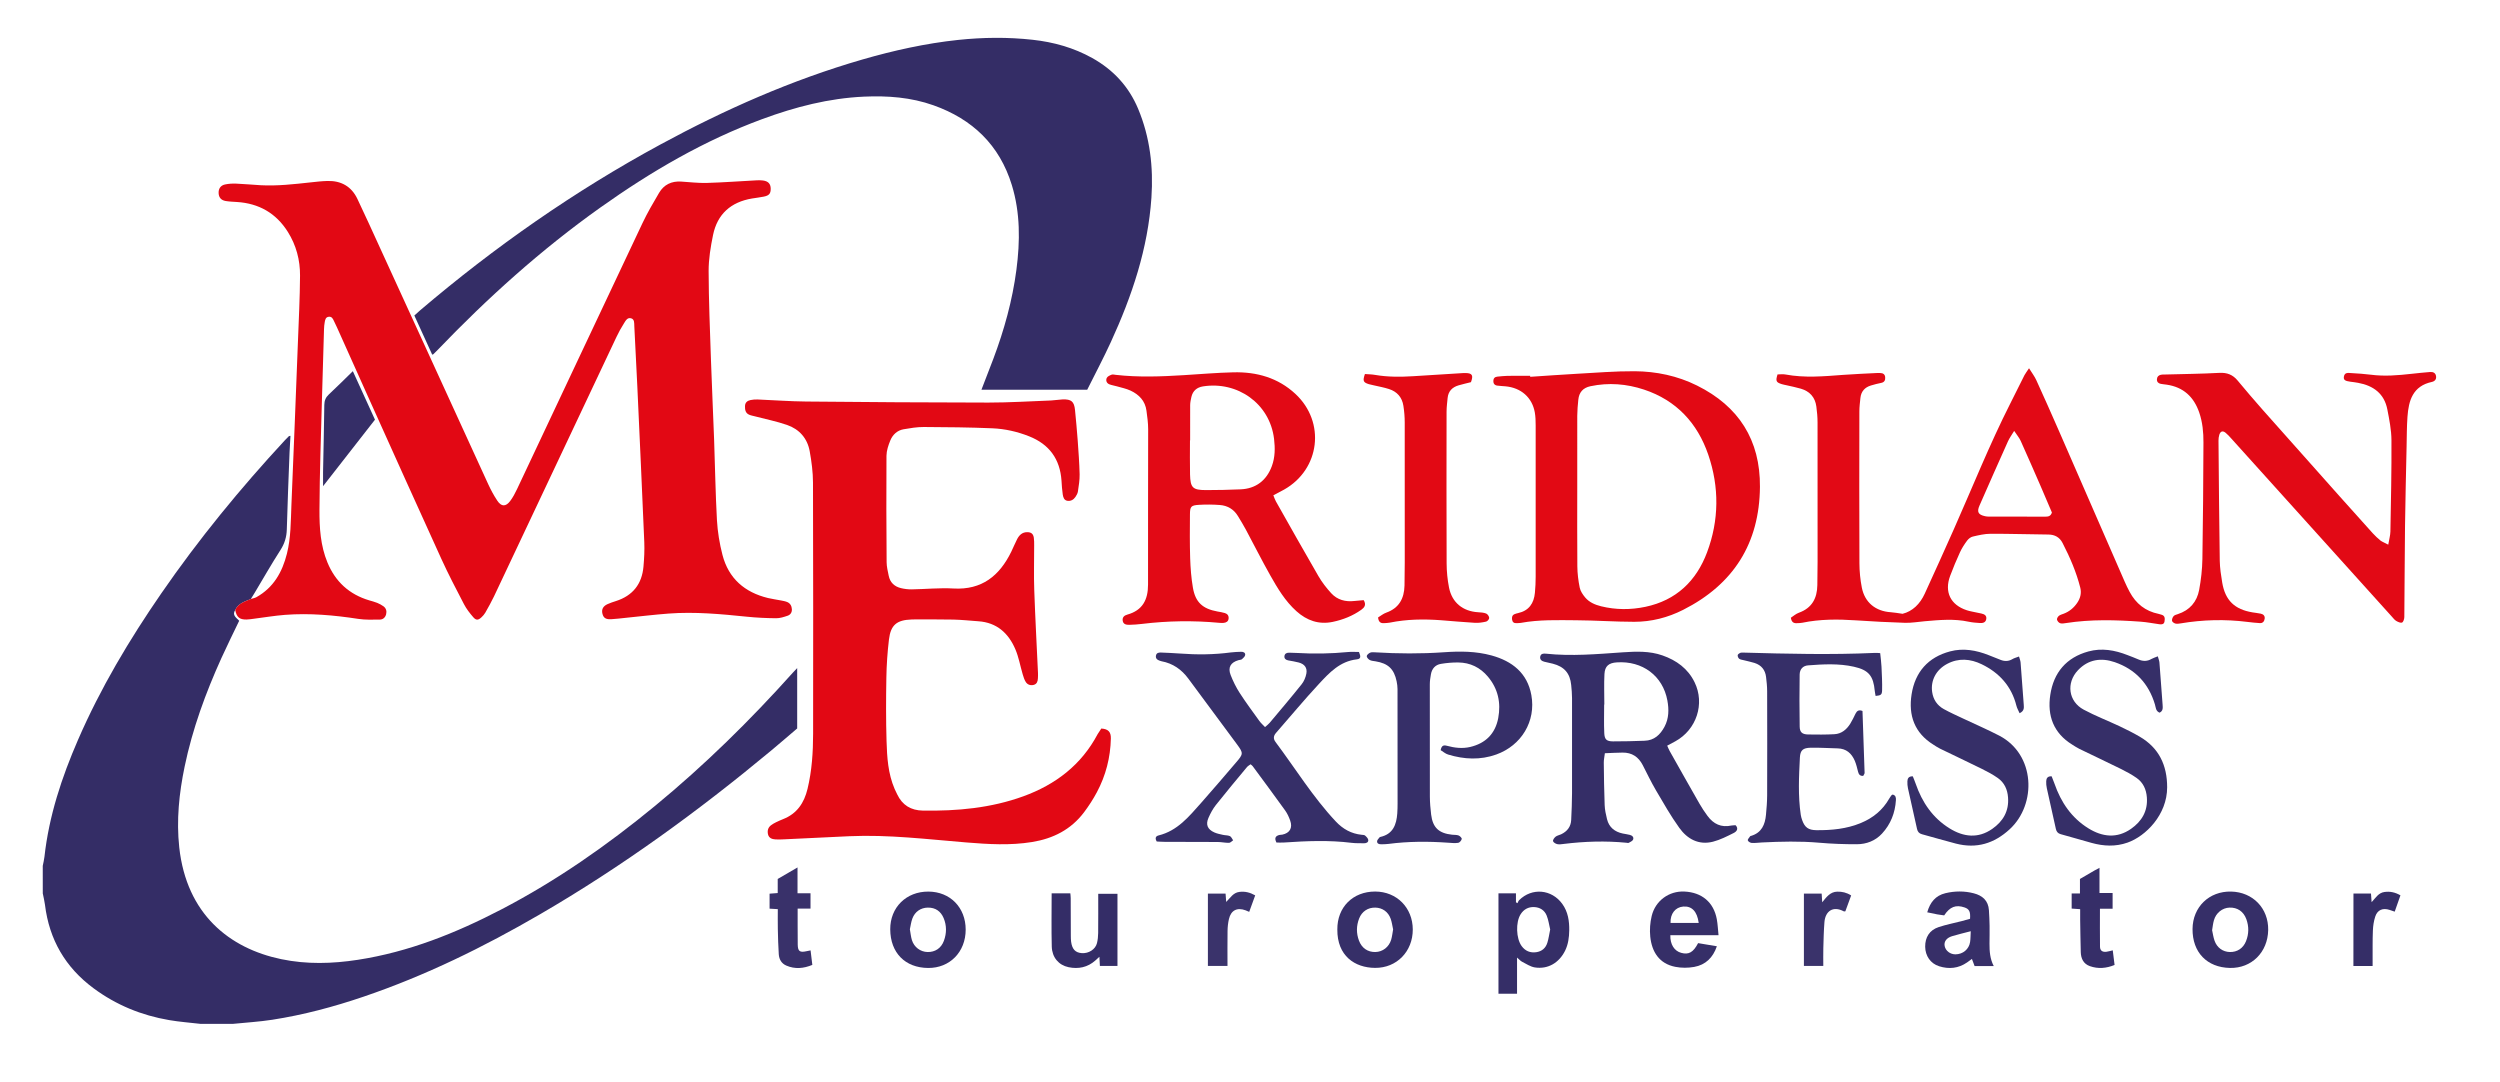 <?xml version="1.0" encoding="UTF-8"?> <svg xmlns="http://www.w3.org/2000/svg" xmlns:xlink="http://www.w3.org/1999/xlink" version="1.1" id="Слой_1" x="0px" y="0px" viewBox="0 0 829.13 358.81" style="enable-background:new 0 0 829.13 358.81;" xml:space="preserve"> <style type="text/css"> .st0{fill:#342D66;} .st1{fill:#E20814;} .st2{fill:#E20915;} .st3{fill:#E20914;} .st4{fill:#352E67;} .st5{fill:#362F68;} .st6{fill:#372F68;} .st7{fill:#342D67;} .st8{fill:#39316A;} .st9{fill:#362E68;} .st10{fill:#3A336B;} </style> <g> <path class="st0" d="M14.18,287.16c0.19-1,0.45-1.99,0.56-2.99c1.5-13.57,5.73-26.35,11.13-38.79 c7.46-17.18,17.01-33.19,27.63-48.59c12.4-17.98,26.21-34.82,41.04-50.84c0.4-0.44,0.82-0.86,1.25-1.27 c0.08-0.07,0.23-0.07,0.54-0.14c-0.1,1.87-0.23,3.68-0.3,5.49c-0.32,8.52-0.68,17.03-0.91,25.55c-0.07,2.52-0.72,4.68-2.1,6.83 c-3,4.66-5.73,9.48-8.58,14.23c-0.4,0.68-0.82,1.34-1.24,2.01c-1.99,0.85-4.16,1.43-5.18,3.65c-1.14,1.73,0.35,2.56,1.31,3.57 c-1.98,4.15-4.01,8.21-5.88,12.34c-5.26,11.61-9.62,23.54-12.22,36.05c-1.83,8.84-2.76,17.75-1.78,26.77 c2.42,22.17,16.66,33.49,33.79,37.07c8.46,1.77,16.96,1.53,25.44,0.22c16.89-2.6,32.51-8.86,47.56-16.69 c18.3-9.52,35.11-21.27,51.01-34.36c16.43-13.51,31.55-28.38,45.73-44.21c0.39-0.43,0.79-0.84,1.41-1.49c0,6.8,0,13.29,0,20.02 c-2.8,2.38-5.74,4.93-8.73,7.42c-24.12,20.05-49.42,38.44-76.57,54.22c-18.68,10.86-38.01,20.35-58.52,27.32 c-9.88,3.36-19.94,6.05-30.26,7.65c-4.3,0.67-8.67,0.92-13,1.36c-3.59,0-7.17,0-10.76,0.01c-3.47-0.41-6.97-0.66-10.41-1.25 c-9.17-1.56-17.58-4.99-25.09-10.55c-9.37-6.93-14.72-16.16-16.13-27.7c-0.16-1.27-0.48-2.52-0.73-3.77 C14.18,293.25,14.18,290.21,14.18,287.16z"></path> <path class="st1" d="M78.01,202.3c1.02-2.22,3.2-2.8,5.18-3.65c0.61-0.19,1.27-0.28,1.82-0.58c5.71-3.18,8.61-8.32,10.15-14.45 c1.33-5.31,1.27-10.74,1.49-16.15c0.76-18.02,1.46-36.05,2.16-54.08c0.28-7.33,0.65-14.66,0.7-21.99 c0.03-5.15-1.27-10.08-4.05-14.5c-3.9-6.21-9.59-9.45-16.89-9.91c-1.25-0.08-2.52-0.12-3.75-0.33c-1.49-0.26-2.23-1.17-2.31-2.55 c-0.09-1.47,0.61-2.61,2.11-2.93c1.21-0.26,2.49-0.33,3.73-0.28c2.71,0.11,5.41,0.38,8.11,0.53c5.5,0.29,10.96-0.33,16.42-0.93 c1.91-0.21,3.82-0.43,5.73-0.48c4.53-0.12,7.95,1.82,9.91,5.92c2.59,5.41,5.05,10.89,7.55,16.34 c11.94,26.08,23.86,52.17,35.82,78.24c0.88,1.91,1.88,3.79,3.05,5.54c1.34,2.02,2.8,2.04,4.26,0.11c0.91-1.2,1.62-2.56,2.27-3.93 c13.87-29.4,27.7-58.82,41.6-88.21c1.63-3.45,3.57-6.76,5.51-10.06c1.61-2.74,4.14-3.96,7.35-3.75c2.84,0.18,5.68,0.53,8.51,0.45 c5.48-0.16,10.95-0.57,16.43-0.86c0.72-0.04,1.46-0.05,2.17,0.05c1.75,0.23,2.54,1.1,2.57,2.69c0.02,1.63-0.5,2.3-2.28,2.66 c-1.29,0.27-2.61,0.4-3.91,0.62c-7,1.18-11.51,5.15-12.94,12.13c-0.8,3.93-1.47,7.97-1.46,11.96c0.03,9.78,0.44,19.55,0.77,29.33 c0.3,8.85,0.73,17.69,1.05,26.54c0.32,8.91,0.45,17.84,0.94,26.74c0.22,3.86,0.86,7.75,1.83,11.5c2.03,7.82,7.35,12.43,15.12,14.31 c1.41,0.34,2.86,0.52,4.28,0.8c0.71,0.14,1.44,0.26,2.1,0.54c0.99,0.43,1.46,1.3,1.52,2.37c0.06,1.06-0.49,1.85-1.42,2.16 c-1.24,0.42-2.55,0.85-3.83,0.83c-3.23-0.03-6.48-0.18-9.69-0.51c-8.62-0.88-17.25-1.69-25.92-1.04c-4.74,0.36-9.46,0.93-14.2,1.41 c-1.64,0.16-3.29,0.39-4.93,0.47c-1.74,0.09-2.51-0.47-2.84-1.83c-0.35-1.41,0.18-2.48,1.67-3.17c0.9-0.41,1.85-0.72,2.79-1.02 c5.59-1.78,8.64-5.63,9.15-11.43c0.24-2.69,0.38-5.41,0.27-8.11c-0.72-17.23-1.52-34.46-2.31-51.69c-0.31-6.67-0.65-13.33-1-20 c-0.05-0.96,0.11-2.21-1.05-2.55c-1.27-0.38-1.85,0.84-2.39,1.69c-0.92,1.44-1.75,2.95-2.48,4.5 c-13.55,28.68-27.07,57.37-40.62,86.05c-0.87,1.84-1.89,3.62-2.89,5.4c-0.32,0.56-0.78,1.07-1.26,1.52 c-1.06,0.99-1.76,1.07-2.71-0.02c-1.16-1.33-2.28-2.77-3.09-4.33c-2.59-4.97-5.19-9.95-7.51-15.04 c-8.13-17.82-16.14-35.68-24.19-53.53c-3.5-7.75-6.96-15.52-10.44-23.28c-0.32-0.72-0.7-1.42-1.02-2.14 c-0.34-0.76-0.73-1.46-1.72-1.33c-1.01,0.13-1.15,0.99-1.3,1.76c-0.14,0.77-0.22,1.57-0.24,2.35c-0.23,7.6-0.47,15.19-0.67,22.79 c-0.32,12.42-0.79,24.84-0.84,37.26c-0.02,5.84,0.34,11.75,2.64,17.31c2.64,6.4,7.23,10.6,13.86,12.58 c0.88,0.26,1.79,0.49,2.64,0.83c0.72,0.29,1.43,0.68,2.07,1.13c0.89,0.64,1.16,1.6,0.9,2.65c-0.27,1.07-1.04,1.77-2.12,1.77 c-2.37,0.01-4.78,0.13-7.1-0.23c-8.07-1.24-16.15-1.96-24.3-1.34c-3.48,0.27-6.94,0.86-10.41,1.3c-0.79,0.1-1.57,0.23-2.36,0.25 C79.41,205.5,78.49,204.7,78.01,202.3z"></path> <path class="st0" d="M360.58,129.25c-11.86,0-23.41,0-35.08,0c1.33-3.46,2.65-6.83,3.93-10.21c3.61-9.59,6.34-19.42,7.67-29.59 c1.23-9.42,1.3-18.86-1.52-28.06c-4.07-13.29-13.05-21.87-25.99-26.47c-7.46-2.65-15.2-3.22-23.04-2.87 c-11.66,0.53-22.8,3.41-33.68,7.42c-19.34,7.12-36.95,17.42-53.69,29.31c-19.68,13.98-37.54,30.06-54.22,47.47 c-0.41,0.43-0.84,0.83-1.27,1.25c-0.04,0.04-0.12,0.05-0.35,0.12c-1.94-4.26-3.89-8.53-5.92-12.98c0.64-0.58,1.25-1.16,1.89-1.7 c24.72-21.04,51.19-39.55,79.74-55.03c21.38-11.59,43.52-21.39,66.94-28.17c10.41-3.01,20.97-5.35,31.75-6.5 c8.23-0.87,16.51-0.96,24.74-0.05c6.93,0.76,13.6,2.62,19.74,6.04c6.99,3.89,12.14,9.44,15.24,16.85 c3.95,9.45,5.09,19.32,4.41,29.47c-1.14,16.9-6.45,32.64-13.45,47.88C365.98,118.75,363.23,123.94,360.58,129.25z"></path> <path class="st1" d="M365.25,241.62c2.3,0.14,3.22,1.13,3.17,3.29c-0.14,6.31-1.67,12.28-4.64,17.84 c-1.24,2.32-2.68,4.55-4.26,6.65c-4.32,5.73-10.23,8.72-17.25,9.86c-7.26,1.18-14.51,0.73-21.76,0.14 c-12.91-1.05-25.79-2.65-38.79-2.07c-7.2,0.32-14.39,0.69-21.59,1.03c-0.99,0.05-1.99,0.09-2.97,0.03 c-1.1-0.07-2.14-0.43-2.44-1.65c-0.28-1.16-0.04-2.26,0.97-3.03c0.52-0.4,1.11-0.72,1.69-1.01c0.77-0.38,1.56-0.72,2.35-1.04 c4.6-1.81,6.97-5.37,8.09-10.03c1.45-6.02,1.84-12.14,1.85-18.29c0.03-27.76,0.05-55.51-0.04-83.27 c-0.01-3.47-0.47-6.98-1.09-10.41c-0.77-4.28-3.44-7.32-7.53-8.73c-3.48-1.2-7.11-1.92-10.68-2.86c-0.64-0.17-1.3-0.27-1.9-0.54 c-1.22-0.55-1.38-1.66-1.35-2.84c0.03-1.21,0.79-1.79,1.83-2.01c0.77-0.16,1.57-0.22,2.36-0.19c5.34,0.22,10.68,0.63,16.03,0.68 c20.17,0.19,40.34,0.34,60.51,0.35c6.94,0,13.88-0.44,20.82-0.7c1.25-0.05,2.5-0.3,3.75-0.35c2.92-0.11,3.87,0.69,4.15,3.52 c0.33,3.35,0.64,6.71,0.89,10.06c0.27,3.76,0.55,7.51,0.64,11.28c0.04,1.89-0.3,3.8-0.57,5.69c-0.09,0.62-0.45,1.24-0.81,1.78 c-0.63,0.94-1.57,1.48-2.71,1.29c-1.11-0.19-1.37-1.22-1.51-2.11c-0.23-1.5-0.31-3.02-0.41-4.53c-0.48-7.18-4.04-12.09-10.75-14.75 c-3.91-1.55-7.99-2.47-12.14-2.65c-7.59-0.32-15.2-0.39-22.8-0.43c-2.23-0.01-4.48,0.37-6.69,0.75c-2.1,0.37-3.6,1.79-4.38,3.67 c-0.67,1.62-1.27,3.41-1.29,5.13c-0.09,11.76-0.03,23.52,0.05,35.29c0.01,1.5,0.39,3.01,0.69,4.49c0.45,2.24,1.91,3.59,4.07,4.11 c1.14,0.27,2.35,0.42,3.53,0.41c4.62-0.07,9.26-0.55,13.86-0.29c9.45,0.54,15.29-4.22,19.19-12.2c0.66-1.36,1.23-2.77,1.92-4.12 c0.69-1.36,1.7-2.37,3.37-2.36c1.29,0,1.98,0.53,2.18,1.8c0.13,0.84,0.12,1.71,0.12,2.56c0.01,4.95-0.15,9.9,0.03,14.84 c0.32,9.18,0.82,18.34,1.24,27.52c0.03,0.59,0,1.19-0.03,1.78c-0.05,0.98-0.32,1.87-1.4,2.15c-1.06,0.27-2.04-0.06-2.62-0.96 c-0.48-0.76-0.76-1.66-1.02-2.54c-0.82-2.77-1.31-5.68-2.44-8.32c-2.28-5.32-6.13-8.86-12.24-9.28c-2.77-0.19-5.53-0.5-8.31-0.56 c-4.36-0.1-8.73-0.04-13.09-0.05c-0.26,0-0.53,0.01-0.79,0.02c-4.88,0.16-6.91,1.8-7.49,6.64c-0.5,4.19-0.79,8.42-0.86,12.64 c-0.12,7-0.15,14.01,0.06,21.01c0.16,5.4,0.49,10.83,2.68,15.91c0.26,0.6,0.56,1.19,0.85,1.79c1.7,3.6,4.58,5.33,8.51,5.39 c11.37,0.18,22.58-0.83,33.35-4.75c10.68-3.89,19.22-10.4,24.62-20.61C364.39,242.88,364.82,242.29,365.25,241.62z"></path> <path class="st2" d="M672.93,122.13c0.95,1.53,1.84,2.68,2.42,3.96c2.57,5.64,5.09,11.3,7.57,16.98 c7.26,16.61,14.49,33.23,21.74,49.85c0.5,1.15,1.05,2.27,1.64,3.38c2.08,3.89,5.21,6.4,9.59,7.29c0.32,0.07,0.63,0.18,0.95,0.27 c1.23,0.33,1.17,1.29,1.03,2.23c-0.14,0.95-0.88,1.06-1.66,0.95c-2.09-0.28-4.17-0.71-6.28-0.86c-8.25-0.59-16.5-0.82-24.72,0.46 c-0.64,0.1-1.36,0.24-1.94,0.06c-0.45-0.14-0.95-0.71-1.06-1.18c-0.09-0.36,0.27-0.99,0.62-1.27c0.44-0.36,1.06-0.5,1.62-0.72 c1.85-0.71,3.31-1.92,4.42-3.53c1.06-1.53,1.52-3.24,1.06-5.08c-1.31-5.21-3.44-10.1-5.89-14.86c-0.95-1.84-2.53-2.76-4.68-2.78 c-6.41-0.06-12.83-0.27-19.24-0.25c-1.95,0.01-3.93,0.48-5.85,0.93c-0.7,0.16-1.43,0.74-1.87,1.33c-0.9,1.21-1.74,2.5-2.37,3.87 c-1.18,2.57-2.28,5.19-3.27,7.85c-1.97,5.32,0.13,9.61,5.52,11.38c1.06,0.35,2.18,0.51,3.27,0.76c0.52,0.11,1.04,0.21,1.55,0.32 c0.97,0.22,1.83,0.62,1.65,1.81c-0.17,1.17-1.11,1.41-2.09,1.35c-1.25-0.08-2.51-0.17-3.73-0.43c-4.87-1.06-9.74-0.58-14.61-0.16 c-2.17,0.19-4.35,0.58-6.52,0.52c-5.44-0.16-10.89-0.46-16.32-0.82c-5.96-0.4-11.89-0.42-17.77,0.8c-0.58,0.12-1.18,0.11-1.78,0.14 c-1.08,0.07-1.78-0.35-1.99-1.81c0.81-0.52,1.65-1.29,2.65-1.65c4.35-1.56,6.07-4.8,6.13-9.17c0.04-2.58,0.07-5.15,0.08-7.73 c0.01-15.4,0.02-30.79-0.01-46.19c0-1.77-0.16-3.56-0.4-5.32c-0.41-3.06-2.19-5.03-5.13-5.9c-1.58-0.46-3.2-0.78-4.81-1.15 c-0.51-0.12-1.04-0.2-1.54-0.36c-1.87-0.59-2.08-1.03-1.39-3.22c0.84,0,1.76-0.14,2.62,0.02c6.39,1.2,12.78,0.61,19.17,0.13 c3.82-0.28,7.65-0.43,11.48-0.63c0.26-0.01,0.53,0.01,0.79,0.02c0.92,0.01,1.56,0.42,1.64,1.36c0.08,0.92-0.18,1.68-1.28,1.9 c-1.16,0.23-2.32,0.53-3.45,0.87c-2.03,0.61-3.25,1.97-3.48,4.11c-0.16,1.51-0.35,3.02-0.35,4.53 c-0.03,16.78-0.05,33.57,0.02,50.35c0.01,2.69,0.28,5.42,0.8,8.06c0.98,4.94,4.57,7.83,9.62,8.15c1.17,0.07,2.33,0.31,3.89,0.52 c3.3-0.82,5.79-3.26,7.34-6.65c3.27-7.13,6.5-14.28,9.68-21.44c6.18-13.92,11.82-28.07,18.71-41.67c1.58-3.12,3.11-6.26,4.69-9.37 C671.78,123.77,672.26,123.16,672.93,122.13z M668,142.91c-0.87,1.45-1.57,2.38-2.04,3.43c-3.18,7.1-6.34,14.21-9.46,21.34 c-0.93,2.12-0.41,3.03,1.85,3.52c0.38,0.08,0.79,0.13,1.18,0.13c6.28,0.01,12.57,0.02,18.85,0.02c0.88,0,1.74-0.11,2.14-1.37 c-1.2-2.8-2.44-5.77-3.73-8.73c-2.19-5.02-4.37-10.03-6.62-15.02C669.71,145.2,668.93,144.31,668,142.91z"></path> <path class="st2" d="M422.31,164.27c0.34,0.83,0.53,1.45,0.84,2c4.68,8.27,9.32,16.56,14.09,24.77c1.18,2.04,2.66,3.95,4.25,5.69 c2.05,2.25,4.77,2.94,7.77,2.58c1.03-0.12,2.06-0.19,3.01-0.27c0.97,1.59,0.19,2.49-0.82,3.21c-2.84,2.02-6.02,3.27-9.41,3.99 c-4.64,0.98-8.61-0.43-12.06-3.52c-3.75-3.36-6.29-7.64-8.72-11.95c-2.82-5-5.39-10.13-8.1-15.18c-0.81-1.51-1.71-2.97-2.6-4.44 c-1.37-2.26-3.44-3.48-6.02-3.67c-2.3-0.17-4.63-0.19-6.93-0.05c-2.61,0.17-2.94,0.56-2.96,3.16c-0.04,4.82-0.08,9.65,0.07,14.47 c0.11,3.29,0.35,6.6,0.91,9.84c0.83,4.85,3.23,7.01,8.12,7.9c0.84,0.15,1.7,0.28,2.51,0.53c0.84,0.26,1.3,0.88,1.21,1.81 c-0.09,0.97-0.77,1.34-1.62,1.44c-0.52,0.06-1.06,0.02-1.58-0.03c-8.52-0.79-17.03-0.66-25.53,0.37c-1.38,0.17-2.77,0.27-4.15,0.3 c-1.01,0.02-2.09-0.12-2.25-1.42c-0.14-1.09,0.52-1.69,1.54-1.97c5.07-1.41,6.88-4.94,6.87-9.97c-0.05-17.18,0.06-34.36,0.04-51.54 c0-2.04-0.29-4.08-0.56-6.1c-0.42-3.26-2.46-5.36-5.29-6.68c-1.42-0.66-3-0.97-4.51-1.41c-0.82-0.24-1.68-0.36-2.47-0.66 c-0.97-0.37-1.28-1.28-0.91-2.11c0.23-0.52,1.01-0.86,1.62-1.1c0.39-0.15,0.91,0.01,1.37,0.06c7.52,0.85,15.05,0.57,22.58,0.1 c5.48-0.34,10.95-0.81,16.43-0.94c7.71-0.18,14.78,1.77,20.59,7.17c10.05,9.35,8.18,25.01-3.79,31.74 C424.79,162.97,423.68,163.54,422.31,164.27z M394.71,146.06c-0.02,0-0.03,0-0.05,0c0,3.76-0.07,7.53,0.02,11.28 c0.11,4.43,0.87,5.19,5.29,5.2c3.83,0.02,7.66-0.1,11.48-0.25c5.04-0.21,8.62-2.94,10.37-7.72c1.08-2.94,1.09-5.96,0.73-8.99 c-1.42-11.83-12.22-19.24-23.59-17.43c-2,0.32-3.37,1.47-3.83,3.5c-0.2,0.89-0.4,1.81-0.41,2.72 C394.69,138.28,394.71,142.17,394.71,146.06z"></path> <path class="st3" d="M507.49,124.97c5.08-0.33,10.15-0.71,15.23-0.99c6.46-0.35,12.94-0.9,19.4-0.86 c7.19,0.05,14.21,1.52,20.69,4.74c13.86,6.88,21.01,18.08,20.88,33.62c-0.16,18.74-8.78,32.34-25.48,40.78 c-5.07,2.56-10.53,3.97-16.22,3.96c-6.41-0.01-12.82-0.47-19.23-0.51c-6.14-0.04-12.3-0.25-18.39,0.87 c-0.45,0.08-0.92,0.06-1.38,0.09c-0.86,0.05-1.38-0.3-1.51-1.19c-0.11-0.79,0.03-1.46,0.84-1.8c0.36-0.15,0.75-0.26,1.13-0.34 c3.63-0.79,5.28-3.25,5.61-6.75c0.17-1.77,0.25-3.56,0.25-5.34c0.02-16.72,0.02-33.44,0-50.16c0-1.45-0.04-2.92-0.29-4.34 c-0.89-4.95-4.58-8.17-9.74-8.63c-0.92-0.08-1.85-0.12-2.76-0.24c-0.84-0.12-1.27-0.7-1.25-1.53c0.01-0.84,0.45-1.36,1.33-1.44 c1.12-0.1,2.23-0.24,3.35-0.26c2.51-0.04,5.03-0.01,7.54-0.01C507.48,124.75,507.49,124.86,507.49,124.97z M523.1,161.68 c0,8.72-0.05,17.44,0.03,26.16c0.02,2.36,0.32,4.75,0.79,7.06c0.24,1.16,1.01,2.29,1.79,3.23c1.35,1.62,3.27,2.44,5.28,2.94 c4.89,1.21,9.83,1.21,14.73,0.18c10.18-2.15,16.85-8.54,20.42-18.04c4.01-10.68,4.09-21.66,0.41-32.41 c-3.59-10.48-10.57-18.03-21.3-21.59c-5.79-1.92-11.74-2.39-17.78-1.12c-2.49,0.53-3.77,2.04-4.02,4.48 c-0.18,1.77-0.34,3.55-0.35,5.33C523.08,145.83,523.1,153.75,523.1,161.68z"></path> <path class="st2" d="M792.07,180.64c0.3-1.8,0.68-3.06,0.71-4.33c0.18-10.11,0.41-20.21,0.35-30.32c-0.02-3.4-0.71-6.82-1.36-10.18 c-1.01-5.27-4.62-7.91-9.69-8.84c-0.84-0.16-1.7-0.26-2.55-0.37c-1.79-0.23-2.33-0.61-2.18-1.64c0.23-1.56,1.47-1.27,2.48-1.22 c2.18,0.13,4.36,0.26,6.52,0.54c4.5,0.59,8.97,0.2,13.45-0.3c2.04-0.22,4.07-0.44,6.11-0.6c1.02-0.08,1.87,0.27,2.02,1.42 c0.14,1.02-0.45,1.66-1.39,1.87c-6.32,1.35-7.72,6.16-8.1,11.59c-0.23,3.29-0.22,6.6-0.29,9.91c-0.18,8.79-0.41,17.57-0.52,26.36 c-0.12,10.04-0.13,20.08-0.23,30.12c-0.01,0.64-0.31,1.62-0.75,1.82c-0.48,0.21-1.35-0.19-1.93-0.53 c-0.55-0.32-0.96-0.89-1.41-1.38c-17.75-19.68-35.49-39.37-53.24-59.06c-0.62-0.69-1.24-1.39-1.95-1.97 c-0.94-0.77-1.7-0.52-2.08,0.66c-0.2,0.62-0.27,1.3-0.27,1.95c0.12,13.28,0.22,26.56,0.42,39.83c0.04,2.43,0.42,4.87,0.82,7.28 c1,5.88,4.11,8.87,10.04,9.85c0.91,0.15,1.84,0.24,2.74,0.43c0.88,0.19,1.43,0.74,1.29,1.69c-0.12,0.88-0.64,1.5-1.59,1.44 c-1.38-0.08-2.76-0.23-4.14-0.4c-7.4-0.93-14.77-0.74-22.12,0.49c-0.58,0.1-1.21,0.2-1.76,0.06c-0.44-0.11-1.05-0.54-1.11-0.91 c-0.08-0.49,0.18-1.15,0.52-1.55c0.31-0.36,0.91-0.51,1.4-0.67c3.96-1.29,6.34-4.08,7.08-8.05c0.62-3.36,1.01-6.8,1.07-10.21 c0.22-12.88,0.29-25.77,0.35-38.65c0.02-3.37-0.29-6.73-1.4-9.96c-1.79-5.2-5.26-8.42-10.8-9.23c-0.65-0.1-1.32-0.14-1.96-0.27 c-0.79-0.16-1.3-0.62-1.27-1.5c0.03-0.86,0.52-1.33,1.3-1.51c0.38-0.09,0.79-0.07,1.18-0.08c6.08-0.17,12.16-0.22,18.22-0.55 c2.57-0.14,4.46,0.61,6.06,2.54c2.7,3.25,5.45,6.47,8.25,9.64c8.5,9.6,17.03,19.17,25.56,28.74c3.65,4.1,7.31,8.18,10.99,12.25 c0.8,0.88,1.67,1.7,2.59,2.45C790.12,179.73,790.86,179.99,792.07,180.64z"></path> <path class="st4" d="M552.93,247.3c0.33,0.74,0.54,1.28,0.82,1.78c3.27,5.8,6.53,11.61,9.84,17.39c0.82,1.43,1.73,2.81,2.71,4.13 c1.97,2.68,4.55,3.93,7.93,3.19c0.44-0.1,0.91-0.06,1.41-0.09c1.09,1.23,0.23,2.12-0.65,2.56c-2.22,1.11-4.49,2.28-6.87,2.89 c-4.74,1.21-8.52-0.89-11.18-4.6c-2.84-3.95-5.25-8.21-7.72-12.41c-1.6-2.73-2.97-5.59-4.41-8.4c-1.4-2.72-3.58-4.17-6.66-4.14 c-1.89,0.02-3.78,0.13-5.89,0.21c-0.15,1.21-0.37,2.17-0.36,3.13c0.05,4.69,0.11,9.38,0.29,14.06c0.06,1.57,0.4,3.14,0.78,4.67 c0.67,2.72,2.56,4.21,5.23,4.77c0.77,0.16,1.57,0.25,2.33,0.45c0.79,0.2,1.41,0.76,1.09,1.56c-0.19,0.48-0.91,0.77-1.43,1.07 c-0.19,0.11-0.52,0.01-0.78-0.02c-6.94-0.67-13.86-0.46-20.77,0.39c-0.72,0.09-1.48,0.22-2.17,0.07c-0.54-0.12-1.3-0.57-1.4-1 c-0.09-0.43,0.43-1.13,0.87-1.48c0.49-0.39,1.21-0.5,1.8-0.78c2.01-0.95,3.24-2.5,3.35-4.75c0.14-2.97,0.27-5.94,0.28-8.91 c0.03-10.5,0.02-21.01,0-31.51c0-1.45-0.14-2.9-0.28-4.35c-0.38-3.88-2.29-6.08-6.08-7.06c-0.96-0.25-1.93-0.43-2.89-0.67 c-0.86-0.22-1.48-0.75-1.3-1.69c0.2-0.98,1-1.06,1.87-0.97c8.53,0.91,17.03,0.14,25.53-0.45c4.43-0.3,8.86-0.47,13.14,1.03 c4.66,1.63,8.44,4.37,10.65,8.89c3.49,7.13,0.65,15.74-6.39,19.6C554.81,246.31,554,246.73,552.93,247.3z M532.08,233.65 c-0.02,0-0.04,0-0.06,0c0,3.17-0.11,6.34,0.04,9.5c0.1,2.1,0.77,2.71,2.87,2.73c3.5,0.03,7-0.1,10.5-0.21c3.2-0.1,5.19-2,6.61-4.65 c1.48-2.76,1.49-5.76,0.95-8.7c-1.5-8.19-8.27-13.22-16.79-12.64c-2.66,0.18-3.94,1.22-4.08,3.87 C531.94,226.91,532.08,230.29,532.08,233.65z"></path> <path class="st5" d="M419.54,241.14c0.68-0.61,1.16-0.95,1.53-1.39c3.57-4.25,7.16-8.48,10.63-12.82c0.78-0.98,1.33-2.3,1.56-3.54 c0.35-1.91-0.6-3.14-2.5-3.66c-1.14-0.31-2.32-0.48-3.49-0.7c-0.82-0.15-1.4-0.59-1.28-1.46c0.12-0.87,0.83-1.12,1.63-1.1 c0.86,0.03,1.72,0.04,2.58,0.09c5.62,0.34,11.23,0.23,16.84-0.31c1.23-0.12,2.49-0.02,3.67-0.02c0.69,1.64,0.59,2.3-0.75,2.45 c-5.55,0.63-9.07,4.42-12.51,8.12c-4.9,5.27-9.49,10.83-14.24,16.25c-0.88,1-0.97,1.97-0.18,3.03 c6.61,8.82,12.39,18.27,19.98,26.35c2.36,2.52,5.14,4.08,8.59,4.43c0.39,0.04,0.88,0.03,1.14,0.26c0.45,0.4,0.99,0.94,1.05,1.46 c0.08,0.76-0.61,1.1-1.36,1.09c-1.39-0.03-2.79,0.03-4.16-0.14c-7.46-0.93-14.91-0.62-22.37-0.11c-0.89,0.06-1.8,0.01-2.56,0.01 c-0.79-1.55-0.23-2.18,0.92-2.5c0.31-0.09,0.66-0.05,0.98-0.11c2.51-0.5,3.54-2.24,2.65-4.69c-0.42-1.17-0.95-2.34-1.67-3.34 c-3.54-4.93-7.17-9.81-10.77-14.7c-0.15-0.21-0.39-0.35-0.7-0.61c-0.4,0.31-0.88,0.55-1.2,0.94c-3.46,4.17-6.94,8.32-10.3,12.56 c-1.01,1.28-1.8,2.77-2.46,4.27c-0.98,2.23-0.31,3.82,1.94,4.82c0.89,0.4,1.88,0.59,2.84,0.81c0.77,0.18,1.63,0.11,2.33,0.42 c0.47,0.21,0.72,0.91,1.07,1.39c-0.45,0.29-0.89,0.83-1.35,0.84c-1.25,0.02-2.5-0.27-3.75-0.28c-5.88-0.04-11.76-0.03-17.64-0.05 c-0.91,0-1.81-0.08-2.59-0.11c-0.68-1.14-0.32-1.79,0.62-2.02c6.27-1.54,10.09-6.29,14.08-10.77c3.96-4.44,7.79-8.99,11.67-13.5 c2.35-2.72,2.39-3.03,0.27-5.9c-5.37-7.28-10.78-14.53-16.15-21.81c-2.25-3.05-5.14-5.08-8.91-5.78c-0.19-0.04-0.38-0.11-0.57-0.17 c-0.82-0.28-1.46-0.73-1.27-1.72c0.18-0.92,0.94-1.03,1.69-1c2.05,0.09,4.1,0.17,6.14,0.32c5.69,0.43,11.36,0.4,17.02-0.36 c1.11-0.15,2.24-0.16,3.36-0.21c0.74-0.03,1.46,0.26,1.38,1.04c-0.05,0.51-0.62,1.02-1.06,1.41c-0.27,0.23-0.75,0.21-1.13,0.32 c-2.63,0.75-3.62,2.4-2.64,4.92c0.81,2.07,1.81,4.11,3.02,5.98c2.04,3.16,4.29,6.18,6.49,9.24 C418.13,239.76,418.77,240.32,419.54,241.14z"></path> <path class="st3" d="M457.04,204.78c0.9-0.55,1.74-1.25,2.7-1.59c4.28-1.52,5.97-4.72,6.07-9c0.06-2.58,0.08-5.15,0.08-7.73 c0.01-15.46,0.02-30.91-0.01-46.37c0-1.84-0.16-3.69-0.44-5.51c-0.43-2.79-2.08-4.69-4.76-5.55c-1.69-0.55-3.45-0.85-5.18-1.26 c-0.51-0.12-1.03-0.21-1.53-0.36c-1.86-0.59-2.07-1.07-1.29-3.36c1.08,0.09,2.25,0.09,3.38,0.29c4.2,0.72,8.42,0.69,12.65,0.43 c5.47-0.34,10.94-0.69,16.42-1.03c0.33-0.02,0.66-0.02,0.99-0.02c2.15,0.05,2.58,0.75,1.73,3.03c-1.31,0.33-2.72,0.65-4.1,1.05 c-2.1,0.61-3.42,1.95-3.64,4.19c-0.15,1.51-0.34,3.02-0.35,4.53c-0.02,16.78-0.05,33.56,0.02,50.33c0.01,2.69,0.28,5.42,0.8,8.05 c0.99,4.95,4.57,7.84,9.61,8.15c0.91,0.06,1.88,0.1,2.7,0.43c0.48,0.19,0.98,0.93,1.01,1.45c0.03,0.41-0.59,1.13-1.03,1.23 c-1.2,0.28-2.48,0.47-3.71,0.4c-3.76-0.21-7.51-0.58-11.27-0.86c-5.69-0.42-11.35-0.35-16.97,0.8c-0.64,0.13-1.31,0.13-1.97,0.17 C457.86,206.73,457.19,206.27,457.04,204.78z"></path> <path class="st5" d="M477.8,248.79c0.3-1.59,1.01-1.74,2.11-1.44c2.51,0.69,5.11,0.98,7.65,0.39c5.11-1.19,8.35-4.38,9.33-9.59 c0.95-5.06-0.06-9.73-3.42-13.73c-2.55-3.04-5.87-4.68-9.86-4.71c-1.9-0.02-3.82,0.15-5.7,0.46c-1.88,0.3-3.01,1.58-3.34,3.45 c-0.2,1.1-0.37,2.22-0.37,3.33c-0.02,12.42-0.02,24.85,0.02,37.27c0.01,1.98,0.18,3.96,0.42,5.93c0.53,4.32,2.53,6.21,6.96,6.69 c0.72,0.08,1.49,0,2.15,0.25c0.46,0.17,1.11,0.85,1.04,1.16c-0.11,0.51-0.7,1.21-1.17,1.28c-1.09,0.16-2.24,0.04-3.36-0.04 c-6.61-0.47-13.21-0.46-19.79,0.4c-0.78,0.1-1.58,0.11-2.38,0.12c-0.72,0.01-1.44-0.2-1.37-1.04c0.04-0.47,0.56-0.89,0.88-1.33 c0.03-0.04,0.12-0.05,0.18-0.06c4.2-0.93,5.36-4.05,5.63-7.81c0.08-1.12,0.1-2.24,0.1-3.37c0-12.62,0-25.24-0.02-37.86 c0-0.85-0.12-1.71-0.29-2.55c-0.85-4.13-2.83-5.98-7.01-6.66c-0.65-0.11-1.36-0.14-1.92-0.44c-0.45-0.24-0.99-0.84-0.99-1.27 c0.01-0.4,0.63-0.91,1.09-1.14c0.44-0.21,1.03-0.17,1.55-0.14c7.66,0.47,15.32,0.52,22.99-0.02c5.29-0.37,10.58-0.36,15.75,1.06 c6.87,1.89,11.89,5.83,13.22,13.16c1.57,8.65-3.28,16.7-11.65,19.7c-5.29,1.89-10.65,1.63-15.95,0.01 C479.35,249.97,478.56,249.25,477.8,248.79z"></path> <path class="st5" d="M623.57,216.61c0.16,1.61,0.36,3.03,0.43,4.46c0.12,2.63,0.27,5.27,0.2,7.9c-0.04,1.48-0.43,1.66-2.15,1.84 c-0.09-0.54-0.22-1.09-0.28-1.65c-0.46-4.99-2-6.94-6.92-8.04c-5.02-1.12-10.13-0.84-15.2-0.45c-1.71,0.13-2.77,1.28-2.79,3.07 c-0.09,5.75-0.08,11.5,0.01,17.24c0.03,1.89,0.85,2.57,2.79,2.61c2.91,0.05,5.83,0.07,8.73-0.09c2.34-0.13,4.04-1.54,5.25-3.48 c0.66-1.06,1.2-2.2,1.74-3.32c0.48-0.98,1.15-1.39,2.32-0.9c0.24,6.83,0.49,13.67,0.7,20.52c0.01,0.33-0.31,0.67-0.47,1.01 c-1.09,0.05-1.48-0.53-1.7-1.39c-0.31-1.21-0.59-2.44-1.07-3.59c-1.06-2.49-2.83-4.09-5.71-4.15c-2.97-0.06-5.95-0.28-8.91-0.22 c-2.58,0.06-3.47,0.81-3.6,3.27c-0.32,6.33-0.64,12.68,0.29,18.99c0.09,0.58,0.25,1.16,0.45,1.72c0.87,2.47,2.08,3.34,4.73,3.37 c5.05,0.05,10.02-0.42,14.75-2.38c4.04-1.67,7.25-4.29,9.42-8.11c0.23-0.4,0.5-0.77,0.78-1.13c0.07-0.09,0.22-0.12,0.36-0.19 c0.99,0.23,1.12,1,1.07,1.83c-0.26,4.23-1.73,7.99-4.61,11.11c-2.23,2.41-5.16,3.52-8.35,3.53c-4.16,0.01-8.33-0.14-12.47-0.5 c-6.35-0.56-12.68-0.4-19.02-0.09c-1.12,0.05-2.25,0.23-3.36,0.16c-0.48-0.03-1.22-0.46-1.31-0.85c-0.09-0.37,0.48-0.92,0.78-1.37 c0.06-0.09,0.24-0.11,0.36-0.14c3.44-1.04,4.58-3.73,4.88-6.95c0.21-2.17,0.38-4.35,0.39-6.52c0.04-11.5,0.03-23,0-34.5 c0-1.58-0.17-3.16-0.36-4.73c-0.28-2.31-1.55-3.9-3.78-4.62c-1.19-0.39-2.43-0.61-3.64-0.93c-0.51-0.13-1.08-0.18-1.48-0.47 c-0.31-0.22-0.53-0.77-0.51-1.16c0.01-0.27,0.44-0.62,0.76-0.76c0.34-0.15,0.77-0.14,1.16-0.13c14.48,0.41,28.96,0.76,43.44,0.11 C622.18,216.49,622.7,216.56,623.57,216.61z"></path> <path class="st5" d="M715.64,217.67c0.23,0.86,0.49,1.44,0.54,2.04c0.37,4.66,0.69,9.33,1.05,14c0.08,1.08,0.17,2.11-1.01,2.65 c-1.29-0.54-1.23-1.72-1.52-2.69c-2.06-6.95-6.51-11.71-13.33-14.06c-4.48-1.54-8.76-0.97-12.21,2.67 c-3.98,4.2-3.18,10.36,1.91,13.08c3.82,2.05,7.9,3.62,11.84,5.47c2.26,1.07,4.51,2.19,6.67,3.45c6.44,3.74,9.16,9.49,9.16,16.82 c0,9.11-7.09,16.22-13.14,18.35c-3.96,1.4-7.92,1.2-11.88,0.11c-3.43-0.94-6.84-1.97-10.27-2.9c-0.97-0.26-1.42-0.85-1.62-1.76 c-1-4.5-2.02-8.99-3-13.49c-0.17-0.76-0.24-1.57-0.2-2.35c0.05-0.92,0.43-1.67,1.8-1.6c0.3,0.76,0.65,1.59,0.94,2.43 c2.14,6.17,5.64,11.36,11.27,14.84c4.6,2.84,9.44,3.43,14.13,0.15c3.56-2.5,5.59-5.88,5.24-10.44c-0.21-2.67-1.23-4.9-3.39-6.42 c-1.66-1.17-3.48-2.14-5.3-3.04c-4.55-2.25-9.14-4.4-13.71-6.62c-0.83-0.4-1.59-0.94-2.38-1.42c-6.2-3.83-8.29-9.59-7.25-16.49 c1.11-7.39,5.3-12.37,12.63-14.39c4.44-1.22,8.76-0.45,12.97,1.2c1.23,0.48,2.47,0.93,3.67,1.46c1.49,0.65,2.92,0.64,4.34-0.2 C714.11,218.23,714.69,218.06,715.64,217.67z"></path> <path class="st5" d="M669.61,217.73c0.21,0.79,0.47,1.37,0.52,1.97c0.37,4.66,0.69,9.33,1.05,14c0.08,1.07,0.18,2.11-1.38,2.84 c-0.38-0.88-0.84-1.64-1.05-2.47c-1.62-6.47-5.67-10.95-11.54-13.78c-3.71-1.79-7.62-2.14-11.44-0.11 c-3.65,1.94-5.51,5.48-4.97,9.31c0.36,2.52,1.66,4.46,3.86,5.68c2.13,1.18,4.37,2.17,6.57,3.21c3.93,1.86,7.93,3.58,11.79,5.58 c12.06,6.25,12.48,22.78,3.52,31.04c-5.18,4.78-11.03,6.54-17.87,4.78c-3.76-0.97-7.49-2.09-11.24-3.1 c-0.96-0.26-1.43-0.82-1.64-1.74c-1-4.5-2.03-8.99-3.01-13.49c-0.17-0.76-0.22-1.57-0.19-2.35c0.04-0.93,0.42-1.67,1.79-1.63 c0.3,0.76,0.66,1.58,0.95,2.43c2.13,6.18,5.64,11.37,11.26,14.84c4.6,2.85,9.44,3.44,14.13,0.17c3.57-2.49,5.6-5.87,5.25-10.44 c-0.2-2.67-1.22-4.9-3.38-6.43c-1.66-1.17-3.48-2.14-5.3-3.04c-4.61-2.28-9.26-4.46-13.88-6.71c-0.77-0.37-1.48-0.87-2.2-1.32 c-6.27-3.89-8.32-9.7-7.23-16.68c1.16-7.41,5.46-12.31,12.78-14.26c4.36-1.16,8.64-0.39,12.79,1.25c1.35,0.53,2.69,1.09,4.04,1.6 c1.3,0.5,2.55,0.46,3.79-0.26C667.97,218.25,668.67,218.09,669.61,217.73z"></path> <path class="st4" d="M503.13,317.58c0,4.29,0,8.1,0,12c-2.07,0-4.04,0-6.16,0c0-11.01,0-22.05,0-33.31c0.95,0,1.92,0,2.89,0 c0.91,0,1.83,0,2.91,0c0,1.08,0,2.02,0,2.97c0.16,0.1,0.33,0.2,0.49,0.31c0.19-0.34,0.31-0.75,0.57-1.01 c4.24-4.21,10.77-3.64,14.3,1.23c1.92,2.65,2.36,5.71,2.31,8.84c-0.04,2.3-0.33,4.59-1.39,6.73c-2,3.99-5.68,6.18-10.01,5.51 c-1.48-0.23-2.86-1.19-4.25-1.89C504.28,318.7,503.89,318.23,503.13,317.58z M514.12,308.27c-0.35-1.48-0.56-3.13-1.16-4.62 c-0.71-1.78-2.25-2.75-4.18-2.82c-1.91-0.07-3.43,0.75-4.47,2.4c-1.67,2.64-1.5,8.03,0.35,10.54c1.2,1.63,2.82,2.31,4.83,2.03 c1.88-0.27,3.14-1.37,3.69-3.13C513.61,311.31,513.79,309.87,514.12,308.27z"></path> <path class="st5" d="M739.57,321.02c-7.64-0.16-12.47-5.19-12.41-12.93c0.06-7.29,5.51-12.57,12.81-12.4 c7.21,0.17,12.4,5.56,12.28,12.75C752.12,315.83,746.74,321.17,739.57,321.02z M733.65,308.5c0.24,1.08,0.4,2.33,0.81,3.49 c0.81,2.32,2.76,3.69,5.05,3.75c2.44,0.06,4.44-1.22,5.38-3.58c0.97-2.41,1-4.88,0.11-7.33c-0.94-2.56-2.98-3.92-5.6-3.82 c-2.36,0.09-4.47,1.77-5.15,4.2C733.95,306.22,733.86,307.28,733.65,308.5z"></path> <path class="st6" d="M661.23,320.4c-2.23,0-4.25,0-6.35,0c-0.27-0.72-0.54-1.45-0.89-2.37c-0.59,0.43-1.09,0.81-1.6,1.16 c-2.87,1.99-6.02,2.3-9.27,1.27c-2.88-0.91-4.59-3.45-4.63-6.46c-0.04-3.15,1.45-5.53,4.45-6.52c2.49-0.83,5.1-1.33,7.65-1.99 c0.95-0.25,1.89-0.52,2.78-0.77c0.17-2.37-0.26-3.23-1.83-3.77c-2.87-0.98-4.86-0.23-6.75,2.64c-0.71-0.1-1.49-0.19-2.26-0.33 c-1.09-0.2-2.17-0.44-3.36-0.69c0.94-3.3,2.74-5.55,6.03-6.34c3.13-0.75,6.3-0.77,9.42,0.04c2.87,0.74,4.81,2.43,5.01,5.6 c0.11,1.71,0.19,3.43,0.22,5.14c0.03,1.98-0.01,3.97-0.03,5.95C659.82,315.48,659.96,317.97,661.23,320.4z M653.6,308.84 c-2.3,0.61-4.28,1.06-6.21,1.65c-1.87,0.58-2.73,1.83-2.44,3.27c0.32,1.6,1.86,2.77,3.61,2.75c2.44-0.04,4.44-1.67,4.82-4.07 C653.55,311.35,653.52,310.24,653.6,308.84z"></path> <path class="st5" d="M443.53,308.27c-0.07-7.38,5.14-12.6,12.55-12.59c7.15,0.01,12.45,5.37,12.47,12.58 c0.02,7.3-5.33,12.8-12.51,12.74C449.31,320.96,443.45,317,443.53,308.27z M462.03,308.24c-0.25-1.12-0.4-2.37-0.81-3.53 c-0.82-2.32-2.76-3.65-5.09-3.7c-2.44-0.05-4.45,1.26-5.37,3.61c-0.94,2.42-0.97,4.89-0.06,7.33c0.93,2.49,2.92,3.84,5.43,3.79 c2.41-0.04,4.51-1.62,5.25-4.07C461.7,310.61,461.8,309.49,462.03,308.24z"></path> <path class="st5" d="M320.27,308.31c0,7.41-5.27,12.79-12.47,12.72c-7.63-0.07-12.5-5.04-12.55-12.79 c-0.05-7.29,5.31-12.59,12.67-12.54C315.13,295.73,320.27,300.99,320.27,308.31z M301.76,308.19c0.24,1.3,0.33,2.49,0.68,3.61 c0.74,2.35,2.82,3.87,5.14,3.94c2.53,0.07,4.56-1.25,5.47-3.73c0.92-2.5,0.94-5.07-0.09-7.52c-0.94-2.24-2.7-3.52-5.25-3.48 c-2.33,0.03-4.29,1.34-5.13,3.64C302.16,305.81,302.01,307.06,301.76,308.19z"></path> <path class="st5" d="M563.18,312.79c2.07,0.35,4.07,0.68,6.22,1.04c-1.28,3.77-3.74,6.17-7.52,6.85c-2.04,0.37-4.26,0.37-6.28-0.03 c-5.32-1.05-7.77-4.96-8.29-10.02c-0.23-2.25-0.05-4.66,0.48-6.86c1.24-5.09,5.77-8.32,10.83-8.09c5.82,0.27,9.73,3.56,10.76,9.18 c0.31,1.66,0.37,3.37,0.57,5.3c-5.49,0-10.74,0-15.98,0c-0.09,3.06,1.32,5.25,3.63,5.86C560.06,316.7,561.59,315.85,563.18,312.79z M554.04,306.09c3.1,0,6.21,0,9.34,0c-0.51-3.82-2.29-5.65-5.12-5.43C555.62,300.87,553.91,303.05,554.04,306.09z"></path> <path class="st4" d="M117.02,123.1c2.53,5.55,4.95,10.86,7.34,16.09c-5.74,7.36-11.41,14.62-17.22,22.06c0-1.65-0.02-3.12,0-4.6 c0.14-7.46,0.33-14.91,0.42-22.37c0.02-1.43,0.45-2.48,1.5-3.46C111.7,128.37,114.25,125.8,117.02,123.1z"></path> <path class="st7" d="M348.78,296.28c0.76,0,1.34,0,1.93,0c1.38,0,2.76,0,4.27,0c0.05,0.59,0.12,1.09,0.12,1.6 c0.02,4.16,0.02,8.33,0.04,12.49c0,0.66,0.02,1.33,0.1,1.98c0.34,2.48,1.42,3.61,3.56,3.76c2.28,0.16,4.52-1.27,5.02-3.34 c0.26-1.08,0.38-2.22,0.39-3.33c0.04-4.29,0.02-8.58,0.02-13.01c2.18,0,4.24,0,6.38,0c0,7.97,0,15.88,0,23.93 c-1.87,0-3.75,0-5.83,0c-0.05-0.91-0.1-1.87-0.16-3.04c-0.53,0.48-0.94,0.86-1.36,1.24c-2.57,2.28-5.62,2.89-8.88,2.21 c-3.27-0.68-5.46-3.25-5.56-6.83C348.67,308.13,348.78,302.32,348.78,296.28z"></path> <path class="st8" d="M268.83,315.2c0.2,1.69,0.38,3.18,0.58,4.81c-2.9,1.2-5.74,1.47-8.62,0.23c-1.62-0.7-2.39-2.08-2.51-3.75 c-0.18-2.76-0.25-5.53-0.31-8.3c-0.05-2.17-0.01-4.34-0.01-6.67c-0.92-0.06-1.75-0.1-2.73-0.16c0-1.6,0-3.21,0-4.97 c0.8-0.06,1.68-0.13,2.7-0.21c0-1.57,0-3.07,0-4.67c2.13-1.24,4.2-2.45,6.57-3.82c0,3.04,0,5.71,0,8.57c1.51,0,2.86,0,4.31,0 c0,1.75,0,3.31,0,5.08c-1.34,0-2.68,0-4.27,0c0,2.03,0,3.85,0,5.67c0.01,2.11-0.01,4.22,0.03,6.33c0.05,2.16,0.69,2.62,2.87,2.14 C267.83,315.38,268.21,315.32,268.83,315.2z"></path> <path class="st9" d="M687.07,296.31c0.87,0,1.7,0,2.75,0c0-1.68,0-3.23,0-4.8c1.73-1.01,3.32-1.94,4.91-2.86 c0.44-0.26,0.91-0.48,1.57-0.84c0,2.85,0,5.51,0,8.36c1.51,0,2.86,0,4.35,0c0,1.79,0,3.4,0,5.21c-1.35,0-2.7,0-4.2,0 c0,4.34-0.04,8.48,0.02,12.61c0.02,1.29,0.83,1.84,2.15,1.66c0.65-0.09,1.28-0.28,2.08-0.47c0.2,1.64,0.39,3.18,0.6,4.85 c-2.76,1.13-5.46,1.35-8.17,0.4c-2.14-0.75-2.98-2.51-3.04-4.65c-0.1-3.56-0.14-7.13-0.2-10.69c-0.02-1.12,0-2.24,0-3.56 c-0.94-0.07-1.82-0.13-2.82-0.2C687.07,299.68,687.07,298.08,687.07,296.31z"></path> <path class="st10" d="M416.29,296.95c-0.69,1.9-1.32,3.62-1.99,5.47c-0.49-0.21-0.83-0.36-1.18-0.5c-2.81-1.06-4.86-0.04-5.54,2.88 c-0.3,1.28-0.44,2.61-0.46,3.93c-0.06,3.82-0.02,7.65-0.02,11.62c-2.24,0-4.31,0-6.5,0c0-7.96,0-15.92,0-23.98 c1.97,0,3.86,0,5.86,0c0.07,0.87,0.13,1.71,0.21,2.76c1.38-1.37,2.31-3.06,4.34-3.32C412.89,295.56,414.54,295.97,416.29,296.95z"></path> <path class="st10" d="M613.94,296.98c-0.69,1.9-1.32,3.61-1.93,5.27c-0.3,0-0.44,0.05-0.54-0.01c-3.53-1.9-6.1-0.05-6.39,3.57 c-0.23,2.89-0.29,5.8-0.37,8.7c-0.05,1.9-0.01,3.81-0.01,5.85c-2.2,0-4.27,0-6.43,0c0-8,0-15.97,0-24c2,0,3.88,0,5.89,0 c0.06,0.91,0.11,1.74,0.18,2.88c1.44-1.77,2.67-3.46,4.97-3.52C610.92,295.68,612.43,296.01,613.94,296.98z"></path> <path class="st4" d="M780.53,296.34c1.99,0,3.83,0,5.81,0c0.06,0.88,0.12,1.71,0.21,2.86c1.35-1.42,2.26-3.1,4.25-3.37 c1.85-0.25,3.52,0.08,5.31,1.11c-0.62,1.77-1.24,3.53-1.9,5.41c-0.65-0.22-1.18-0.42-1.73-0.59c-2.23-0.73-4.01,0.01-4.73,2.23 c-0.48,1.48-0.72,3.09-0.78,4.65c-0.13,3.23-0.07,6.47-0.09,9.71c0,0.65,0,1.29,0,2.03c-2.19,0-4.22,0-6.37,0 C780.53,312.43,780.53,304.46,780.53,296.34z"></path> </g> </svg> 